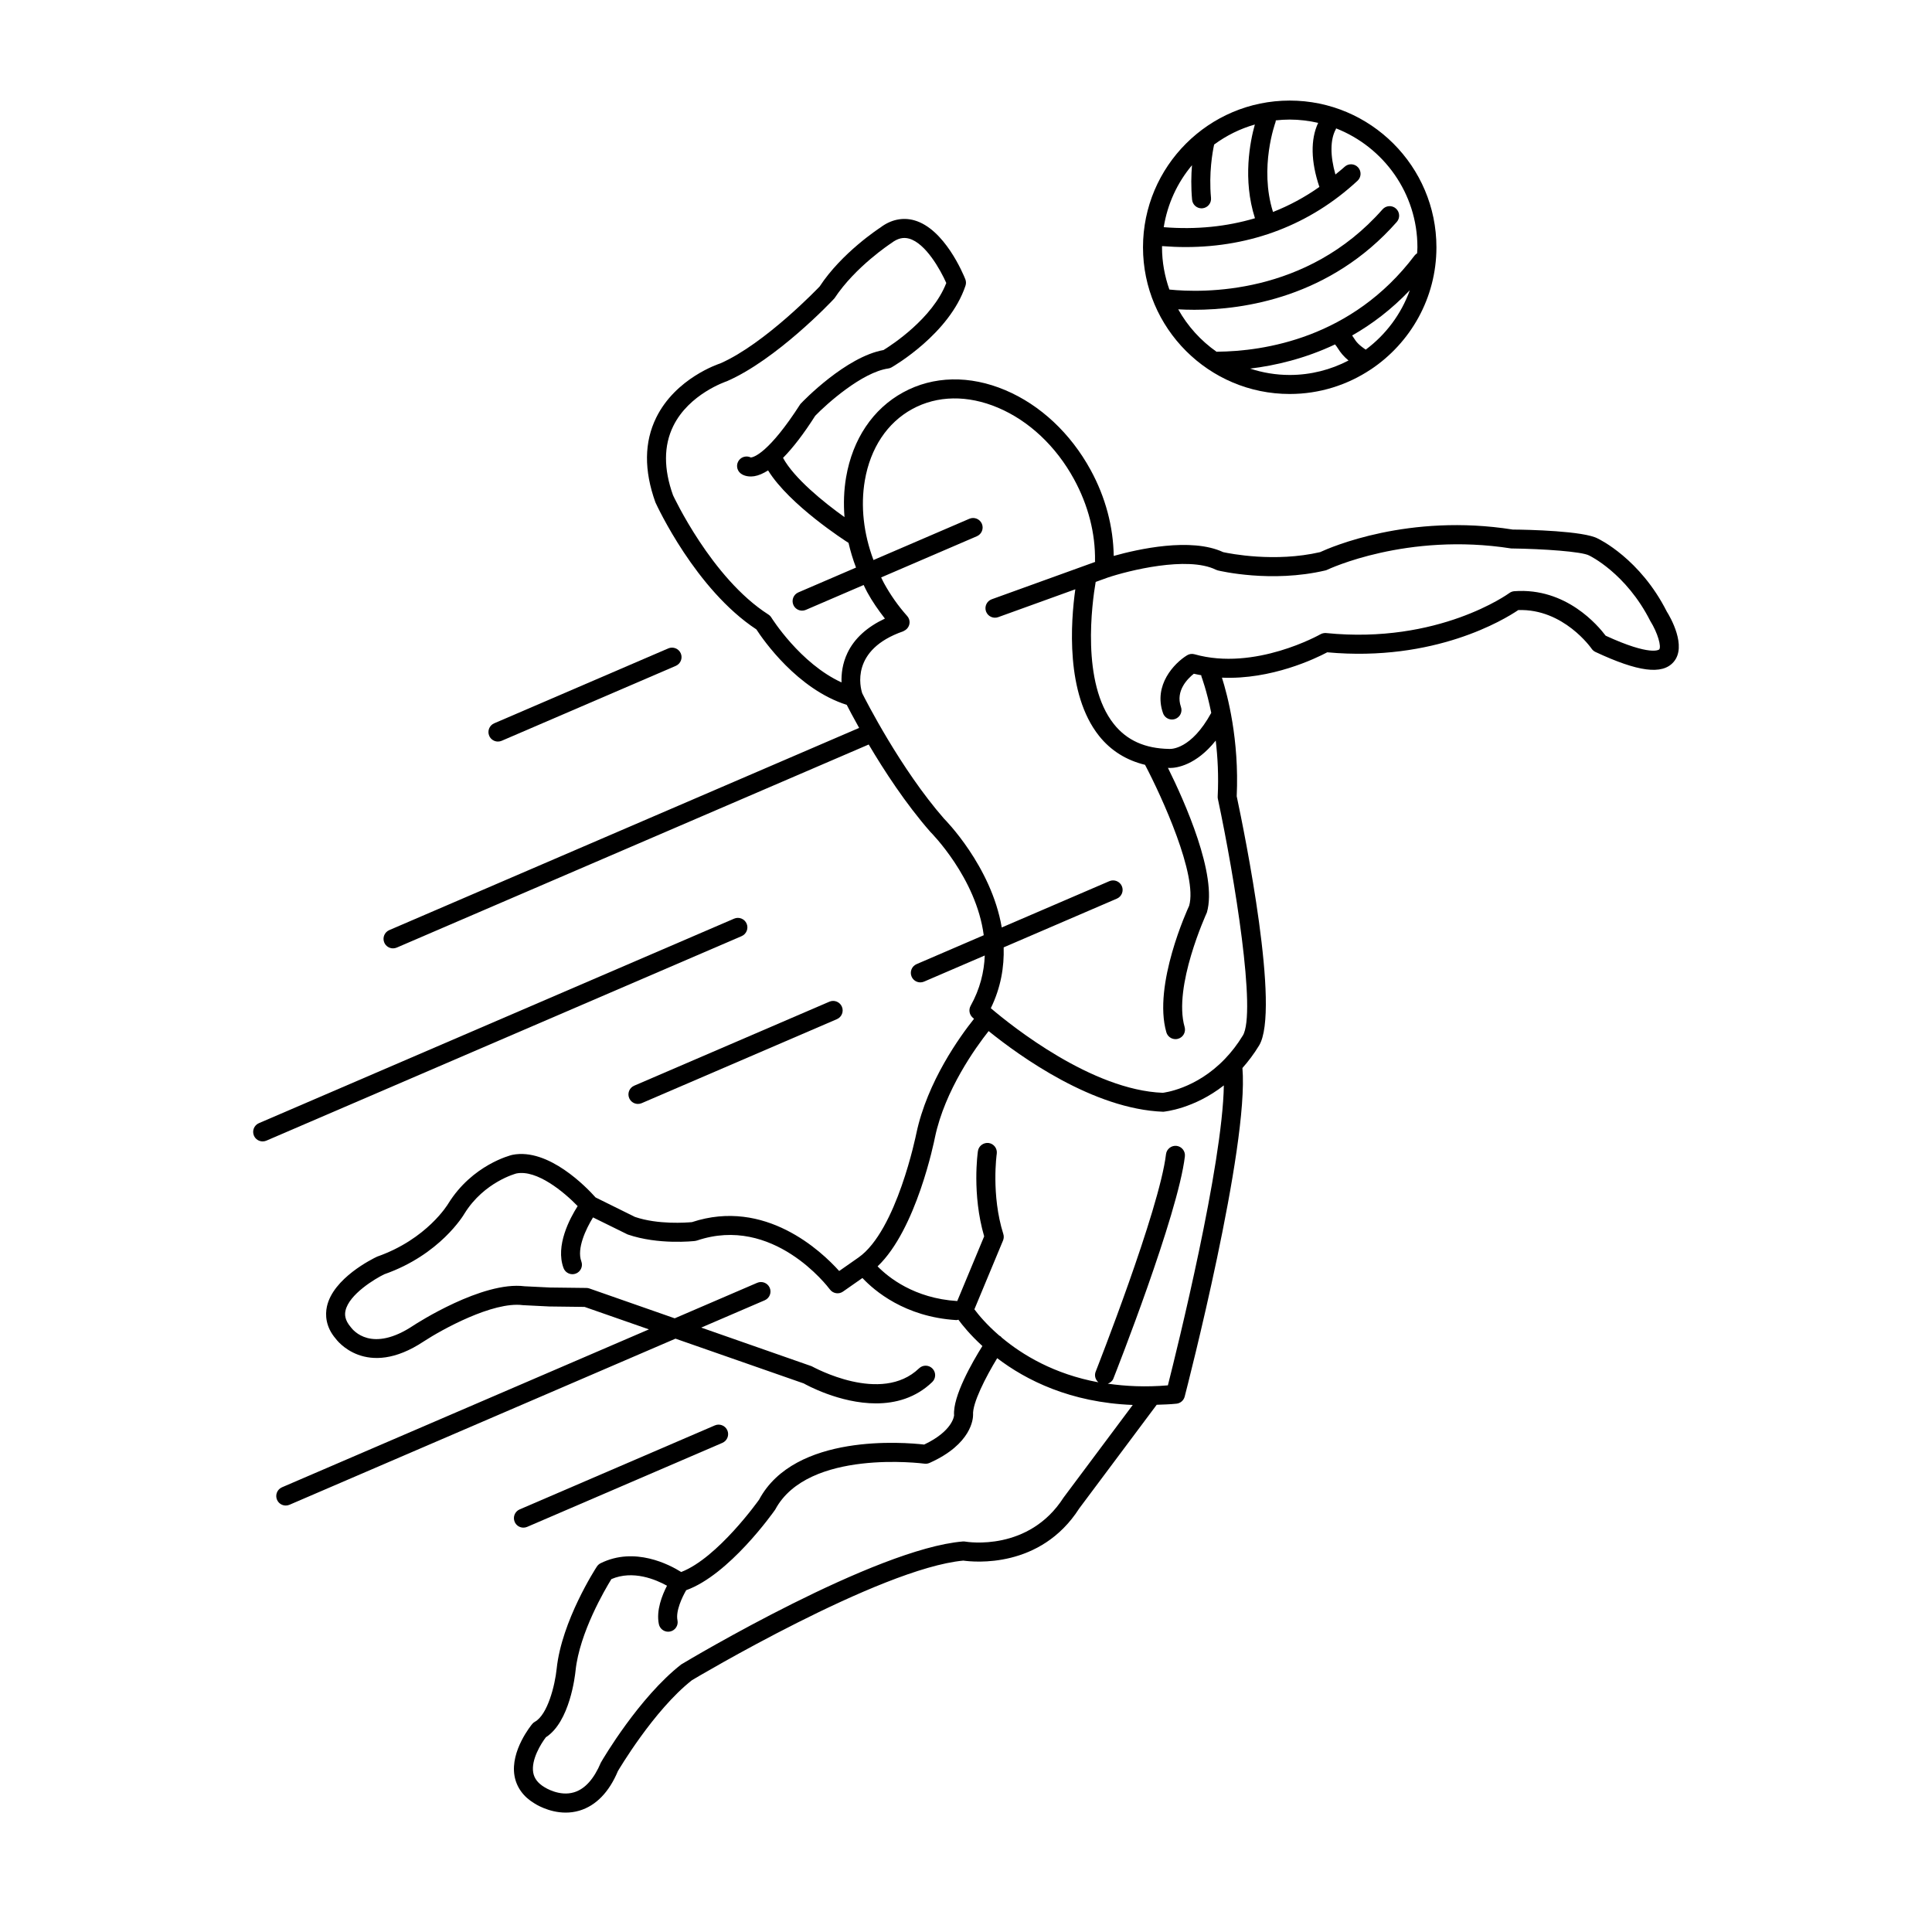 <?xml version="1.0" encoding="UTF-8"?>
<!-- Uploaded to: SVG Repo, www.svgrepo.com, Generator: SVG Repo Mixer Tools -->
<svg fill="#000000" width="800px" height="800px" version="1.1" viewBox="144 144 512 512" xmlns="http://www.w3.org/2000/svg">
 <g>
  <path d="m341.86 388.77c-0.547-1.281-2.035-1.863-3.305-1.32l-125.94 54.199c-1.277 0.551-1.871 2.031-1.32 3.312 0.41 0.953 1.34 1.523 2.312 1.523 0.336 0 0.668-0.066 0.992-0.203l125.94-54.195c1.281-0.555 1.875-2.039 1.324-3.316z"/>
  <path d="m275.96 340.52c0.336 0 0.668-0.066 0.992-0.203l46.141-19.855c1.277-0.551 1.871-2.031 1.32-3.312-0.551-1.277-2.035-1.855-3.305-1.32l-46.141 19.855c-1.277 0.551-1.871 2.031-1.32 3.312 0.406 0.953 1.336 1.523 2.312 1.523z"/>
  <path d="m310.75 435.03c0.41 0.953 1.34 1.523 2.312 1.523 0.336 0 0.668-0.066 0.992-0.203l51.734-22.262c1.277-0.551 1.871-2.031 1.32-3.312s-2.047-1.863-3.305-1.32l-51.734 22.262c-1.281 0.551-1.871 2.031-1.32 3.312z"/>
  <path d="m282.71 548.84c0.336 0 0.668-0.066 0.992-0.203l51.734-22.262c1.277-0.551 1.871-2.031 1.32-3.312-0.551-1.277-2.043-1.859-3.305-1.32l-51.734 22.262c-1.277 0.551-1.871 2.031-1.32 3.312 0.406 0.953 1.336 1.523 2.312 1.523z"/>
  <path d="m567.45 286.73c-3.644-2.023-18.461-2.367-22.555-2.391-27.562-4.367-48.359 4.734-51.055 5.984-12.004 2.762-23.855 0.395-25.684 0-8.516-3.973-22.633-0.785-29.008 1.004-0.113-7.703-2.164-15.539-6.109-22.758-5.312-9.727-13.34-17.242-22.602-21.164-9.457-4.004-19.086-3.801-27.09 0.574-8.012 4.375-13.379 12.363-15.121 22.488-0.59 3.441-0.707 6.996-0.426 10.574-5.484-3.902-13.371-10.309-16.289-15.699 2.644-2.676 5.504-6.402 8.531-11.156 3.031-3.148 12.422-11.543 19.34-12.527 0.32-0.047 0.625-0.148 0.898-0.309 0.625-0.359 15.344-8.922 19.586-21.637 0.188-0.562 0.168-1.176-0.051-1.727-0.543-1.363-5.519-13.363-13.539-15.605-3.074-0.855-6.223-0.168-8.941 1.902-0.418 0.27-10.281 6.719-16.121 15.637-0.145 0.152-14.449 15.184-26.336 20.387-0.477 0.156-11.816 3.902-16.969 14.355-3.184 6.461-3.281 13.957-0.215 22.477 0.434 0.945 10.652 23.066 26.75 33.656 1.801 2.773 10.855 15.855 23.949 19.996 0.605 1.184 1.742 3.356 3.289 6.113l-124.52 53.586c-1.277 0.551-1.871 2.031-1.32 3.312 0.41 0.953 1.34 1.523 2.312 1.523 0.336 0 0.668-0.066 0.992-0.203l125.07-53.82c4.066 6.879 9.793 15.684 16.328 23.145 0.172 0.168 12.164 12.172 14.156 27.398l-17.797 7.66c-1.277 0.551-1.871 2.031-1.32 3.312 0.41 0.953 1.34 1.523 2.312 1.523 0.336 0 0.668-0.066 0.992-0.203l16.086-6.922c-0.168 4.34-1.242 8.836-3.746 13.336-0.57 1.02-0.363 2.297 0.496 3.082 0.055 0.051 0.215 0.195 0.402 0.363-3.66 4.582-12.387 16.605-15.289 30.387-0.055 0.254-5.195 25.75-15.316 32.859 0 0 0 0.004-0.004 0.004l-5.125 3.582c-4.734-5.266-19.633-19.352-39.02-12.953-1.438 0.129-9.004 0.711-15.113-1.383l-10.422-5.156c-2.254-2.531-12.461-13.234-22.082-11.285-0.43 0.102-10.598 2.625-16.988 12.961-0.055 0.09-5.574 9.359-18.828 14.008-1.191 0.562-11.691 5.699-13.312 13.266-0.449 2.109-0.383 5.328 2.356 8.5 0.074 0.113 7.93 10.953 23.375 0.664 4.602-3.012 18.27-10.621 26.215-9.57l6.981 0.348 9.371 0.117 17.047 5.953-97.238 41.848c-1.277 0.551-1.871 2.031-1.32 3.312 0.41 0.953 1.34 1.523 2.312 1.523 0.336 0 0.668-0.066 0.992-0.203l102.29-44.02 33.996 11.867c0.566 0.32 9.477 5.285 19.133 5.285 5.141 0 10.496-1.406 14.914-5.656 1.004-0.965 1.031-2.562 0.07-3.562-0.973-1.008-2.566-1.031-3.562-0.07-10.023 9.637-27.891-0.277-28.477-0.562l-29.25-10.234 16.828-7.242c1.277-0.551 1.871-2.031 1.32-3.312-0.551-1.277-2.043-1.859-3.305-1.32l-21.871 9.414-22.602-7.906c-0.254-0.09-0.527-0.137-0.801-0.141l-9.688-0.117-6.688-0.328c-11.16-1.434-28.695 9.887-29.445 10.383-11.059 7.379-15.965 1.336-16.621 0.457-1.676-1.957-1.605-3.426-1.406-4.359 0.934-4.363 7.922-8.531 10.293-9.668 14.75-5.16 21.02-15.684 21.238-16.074 5.231-8.453 13.766-10.633 13.758-10.633 5.449-1.094 12.676 4.965 16.238 8.645-2.098 3.297-5.938 10.5-3.746 16.406 0.379 1.016 1.34 1.645 2.363 1.645 0.289 0 0.586-0.051 0.875-0.156 1.305-0.484 1.969-1.934 1.484-3.238-1.262-3.398 1.211-8.59 3.098-11.656l9.168 4.516c8.152 2.812 17.484 1.766 17.875 1.723 0.176-0.02 0.348-0.059 0.516-0.117 20.148-6.816 34.613 12.164 35.219 12.973 0.816 1.086 2.348 1.344 3.465 0.562l5.152-3.602c3.199 3.406 11.25 10.289 24.773 11.148 0.055 0.004 0.109 0.004 0.156 0.004 0.176 0 0.336-0.062 0.504-0.098 1.02 1.395 3.086 3.984 6.359 6.973-2.644 4.227-7.887 13.316-7.504 18.363-0.012 0.172-0.363 4.164-7.93 7.75-5.18-0.594-34.293-3.074-43.742 14.598-0.113 0.16-10.973 15.457-20.645 19.176-3.16-1.984-12.348-6.789-21.359-2.324-0.402 0.199-0.742 0.504-0.988 0.879-0.379 0.582-9.32 14.406-10.652 27.055-0.453 4.453-2.414 12.211-5.769 14.074-0.27 0.148-0.512 0.348-0.707 0.59-0.242 0.289-5.832 7.086-4.707 13.703 0.516 3.035 2.363 5.586 5.234 7.305 0.188 0.125 3.75 2.477 8.344 2.477 1.156 0 2.383-0.148 3.637-0.523 4.394-1.309 7.871-4.926 10.188-10.465 0.094-0.16 9.504-16.156 19.633-24.102 0.496-0.297 49.742-29.625 71.906-31.691 2.812 0.395 20.473 2.207 30.73-13.832l20.523-27.465c1.734-0.074 3.422-0.09 5.246-0.289 1.043-0.109 1.902-0.859 2.168-1.871 0.711-2.742 17.07-66.176 15.305-87.086 1.535-1.73 3.031-3.684 4.414-5.965 5.684-9.363-3.777-55.93-5.93-66.059 0.691-15.047-2.457-26.848-3.914-31.422 13.121 0.574 24.879-5.109 27.906-6.719 28.453 2.613 46.973-8.715 50.621-11.191 12.016-0.426 19.371 10.133 19.445 10.242 0.254 0.367 0.605 0.668 1.008 0.855 11.273 5.273 17.664 6.117 20.68 2.695 3.699-4.184-0.922-12.062-1.77-13.398-7.055-13.984-17.965-19.199-18.262-19.336zm-219.03 20.93c-0.195-0.32-0.469-0.602-0.789-0.805-15.105-9.652-25.254-31.59-25.273-31.613-2.5-6.973-2.484-13.133 0.055-18.312 4.176-8.531 13.918-11.793 14.25-11.914 13.066-5.703 27.602-20.98 28.488-21.973 5.519-8.363 14.84-14.469 15.078-14.633 1.625-1.234 3.109-1.613 4.688-1.172 4.383 1.219 8.297 8.242 9.859 11.758-3.644 9.418-14.477 16.441-16.629 17.766-9.914 1.766-21.254 13.438-22.043 14.32-4.152 6.461-7.219 9.965-9.352 11.875-0.051 0.047-0.102 0.09-0.148 0.137-2.16 1.898-3.316 2.121-3.621 2.144-1.039-0.512-2.344-0.27-3.102 0.68-0.867 1.086-0.695 2.672 0.395 3.539 0.324 0.262 1.531 1.066 3.625 0.742 1.141-0.188 2.359-0.715 3.648-1.539 5.676 9.188 20.559 18.727 21.258 19.168 0.016 0.012 0.035 0.004 0.055 0.016 0.508 2.207 1.164 4.402 1.992 6.57l-15.285 6.578c-1.277 0.551-1.871 2.031-1.32 3.312 0.41 0.953 1.34 1.523 2.312 1.523 0.336 0 0.668-0.066 0.992-0.203l15.324-6.594c0.316 0.633 0.605 1.277 0.945 1.902 1.359 2.492 2.973 4.797 4.688 7-4.691 2.211-8.074 5.227-9.918 9.086-1.359 2.844-1.652 5.606-1.578 7.828-10.984-5.023-18.508-17.055-18.594-17.188zm77.445 233.2c-9.207 14.375-25.41 11.793-26.082 11.676-0.207-0.035-0.43-0.047-0.633-0.027-23.184 1.93-72.289 31.172-74.633 32.594-11.148 8.727-20.727 25.02-21.277 25.996-1.84 4.356-4.227 7.008-7.094 7.875-3.91 1.199-7.734-1.277-7.875-1.363-1.723-1.035-2.695-2.309-2.965-3.883-0.574-3.363 2.031-7.606 3.359-9.336 6.332-4.055 7.731-16.289 7.867-17.688 1.059-10.035 7.816-21.512 9.492-24.223 5.719-2.461 11.762 0.105 14.738 1.754-1.281 2.484-2.91 6.539-2.156 10.18 0.246 1.188 1.293 2.008 2.461 2.008 0.172 0 0.344-0.016 0.516-0.051 1.363-0.281 2.238-1.617 1.953-2.981-0.504-2.445 1.258-6.16 2.312-7.969 11.312-4.055 22.941-20.41 23.602-21.379 8.676-16.184 39.211-12.191 39.523-12.156 0.469 0.066 0.945-0.004 1.371-0.195 11.203-5.008 11.539-11.793 11.531-12.742-0.227-3.047 3.352-10.023 6.394-15.016 7.617 5.816 19.391 11.758 35.922 12.395zm27.637-29.727c-5.863 0.5-11.129 0.246-15.926-0.445 0.637-0.242 1.203-0.645 1.473-1.328 0.699-1.766 17.117-43.418 18.957-58.891 0.168-1.379-0.82-2.633-2.199-2.801-1.352-0.156-2.633 0.816-2.801 2.203-1.766 14.828-18.477 57.211-18.641 57.637-0.406 1.027-0.07 2.141 0.727 2.82-11.766-2.176-20.152-7.277-25.617-11.848-0.133-0.145-0.246-0.301-0.418-0.414-0.059-0.039-0.129-0.043-0.188-0.078-3.445-2.969-5.602-5.602-6.644-7.004l7.59-18.238c0.227-0.547 0.254-1.16 0.074-1.723-3.266-10.367-1.758-21.148-1.738-21.258 0.195-1.375-0.754-2.656-2.129-2.856-1.352-0.176-2.652 0.746-2.859 2.125-0.07 0.473-1.617 11.414 1.652 22.613l-7.137 17.152c-0.012 0-0.023-0.008-0.035-0.008-11.352-0.719-18.215-6.269-21.074-9.191 10.281-9.746 15.012-33.184 15.211-34.215 2.633-12.496 10.801-23.816 14.219-28.137 8.371 6.762 27.746 20.684 46.262 21.379 0.449-0.039 8.145-0.793 16.07-6.981-0.336 21.164-12.363 69.754-14.828 79.484zm19.852-92.695c-1.461 2.41-3.055 4.418-4.684 6.125-0.012 0.012-0.023 0.023-0.035 0.039-7.715 8.062-16.309 8.969-16.488 9.004-18.789-0.723-39.922-17.613-45.57-22.422 2.676-5.504 3.562-10.945 3.406-16.121l30-12.914c1.277-0.551 1.871-2.031 1.32-3.312-0.551-1.277-2.047-1.859-3.305-1.32l-28.523 12.273c-2.781-16.312-15.18-28.727-15.27-28.805-11.539-13.188-20.879-31.605-21.703-33.254-0.5-1.52-3.195-11.551 10.859-16.426 0.016-0.004 0.027-0.02 0.043-0.027 0.055-0.02 0.098-0.066 0.152-0.09 1.172-0.531 1.785-1.848 1.359-3.09-0.117-0.336-0.301-0.629-0.527-0.875-2.336-2.617-4.406-5.547-6.141-8.719-0.266-0.488-0.488-0.984-0.734-1.477l25.371-10.918c1.277-0.551 1.871-2.031 1.32-3.312-0.551-1.277-2.043-1.863-3.305-1.32l-25.418 10.938c-2.629-7-3.453-14.301-2.289-21.098 1.477-8.582 5.938-15.297 12.566-18.918 6.629-3.625 14.688-3.754 22.715-0.355 8.223 3.481 15.375 10.207 20.148 18.941 3.769 6.902 5.699 14.406 5.566 21.699 0 0.078 0.035 0.148 0.043 0.227l-27.41 9.902c-1.309 0.473-1.988 1.918-1.516 3.227 0.477 1.312 1.934 1.984 3.227 1.512l20.438-7.383c-1.203 8.551-2.637 27.645 6.289 38.848 3.144 3.949 7.285 6.481 12.188 7.668 4.484 8.535 13.98 29.324 11.688 37.359-0.398 0.852-9.645 20.98-6.043 33.516 0.316 1.105 1.324 1.824 2.422 1.824 0.23 0 0.461-0.031 0.695-0.098 1.34-0.383 2.109-1.777 1.727-3.117-3.086-10.727 5.676-29.809 5.902-30.363 2.856-9.898-5.953-29.512-10.324-38.316 0.016 0 0.027 0.004 0.043 0.004 0.051 0.004 0.242 0.023 0.551 0.023 1.676 0 6.844-0.695 12.07-7.258 0.516 4.367 0.793 9.371 0.52 14.805-0.016 0.219 0.004 0.438 0.051 0.652 4.481 21.07 10.254 56.719 6.606 62.723zm110.35-102.32c-0.031 0.02-2.16 1.887-14.188-3.652-1.988-2.621-10.453-12.809-24.211-11.789-0.473 0.035-0.93 0.203-1.312 0.488-0.184 0.137-18.762 13.609-48.547 10.602-0.516-0.039-1.047 0.062-1.504 0.32-0.176 0.098-17.402 9.82-33.371 5.305-0.68-0.195-1.402-0.098-1.996 0.277-3.34 2.047-8.969 7.883-6.363 15.324 0.363 1.039 1.332 1.688 2.375 1.688 0.277 0 0.555-0.043 0.832-0.141 1.312-0.461 2.008-1.898 1.543-3.211-1.496-4.269 1.805-7.504 3.418-8.781 0.656 0.16 1.312 0.273 1.965 0.395 0.027 0.129 0.016 0.254 0.066 0.383 0.027 0.07 1.387 3.672 2.586 9.59-5.328 9.75-10.668 9.582-11.109 9.559-6.441-0.102-11.246-2.258-14.695-6.586-8.715-10.926-5.777-32.145-4.824-37.672l3.144-1.137c5.434-1.84 21.188-5.805 28.699-2.102 0.168 0.082 0.34 0.145 0.516 0.188 0.574 0.141 14.234 3.371 28.52 0.004 0.176-0.043 0.355-0.105 0.516-0.188 0.211-0.098 21.055-9.977 48.699-5.637 8.52 0.109 18.793 0.824 20.688 1.871 0.098 0.043 9.781 4.676 16.172 17.309 2.031 3.25 3.004 6.891 2.383 7.594z"/>
  <path d="m485.79 248.41c7.91 0 15.266-2.387 21.414-6.461 0.039-0.02 0.07-0.043 0.109-0.066 10.449-6.977 17.355-18.871 17.355-32.352 0-21.438-17.441-38.879-38.879-38.879-21.441 0-38.883 17.441-38.883 38.879s17.441 38.879 38.883 38.879zm-10.496-6.727c6.648-0.801 14.52-2.637 22.508-6.41 0.289 0.352 0.531 0.691 0.773 1.082 0.68 1.074 1.438 2.047 2.797 3.184-4.668 2.434-9.965 3.832-15.586 3.832-3.66 0-7.184-0.605-10.492-1.688zm30.637-5.023c-1.973-1.336-2.551-2.137-3.094-3-0.141-0.223-0.324-0.492-0.504-0.754 5.242-2.981 10.43-6.898 15.285-11.992-2.277 6.34-6.379 11.797-11.688 15.746zm13.699-27.133c0 0.539-0.055 1.066-0.082 1.598-0.246 0.156-0.48 0.344-0.668 0.59-16.582 21.941-39.926 25.391-52.363 25.492-0.039 0-0.07 0.02-0.105 0.023-4.18-2.934-7.672-6.777-10.172-11.254 1.262 0.07 2.695 0.121 4.281 0.121 12.988 0 35.988-3.238 53.637-23.277 0.922-1.047 0.82-2.637-0.227-3.559-1.039-0.922-2.633-0.82-3.551 0.227-20.129 22.863-47.812 22.141-56.484 21.246-1.238-3.516-1.949-7.277-1.949-11.211 0-0.105 0.016-0.207 0.016-0.312 0.016 0 0.027 0.012 0.043 0.012 2.098 0.164 4.164 0.25 6.211 0.25 17.438 0 33.078-6.012 45.539-17.57 1.02-0.945 1.082-2.543 0.133-3.559-0.941-1.027-2.547-1.078-3.559-0.137-0.785 0.73-1.621 1.355-2.43 2.035-1.391-4.914-1.426-9.215 0.109-11.996 0.039-0.07 0.039-0.148 0.07-0.223 12.594 4.941 21.551 17.184 21.551 31.504zm-26.301-32.965c-2.066 4.348-1.949 10.285 0.324 16.977-3.871 2.731-7.973 4.934-12.293 6.637-3.723-11.773 0.613-23.652 0.656-23.773 0.062-0.168 0.055-0.336 0.082-0.504 1.211-0.133 2.441-0.211 3.688-0.211 2.598 0 5.113 0.32 7.543 0.875zm-33.441 11.227c-0.215 2.617-0.285 5.746 0.027 9.133 0.121 1.305 1.219 2.289 2.504 2.289 0.078 0 0.156-0.004 0.234-0.012 1.387-0.129 2.406-1.355 2.277-2.742-0.609-6.602 0.398-12.156 0.828-14.148 3.215-2.371 6.852-4.191 10.789-5.309-1.25 4.453-3.281 14.52 0.031 24.836-7.488 2.223-15.547 3.062-24.176 2.371 0.988-6.188 3.621-11.824 7.484-16.418z"/>
 </g>
</svg>